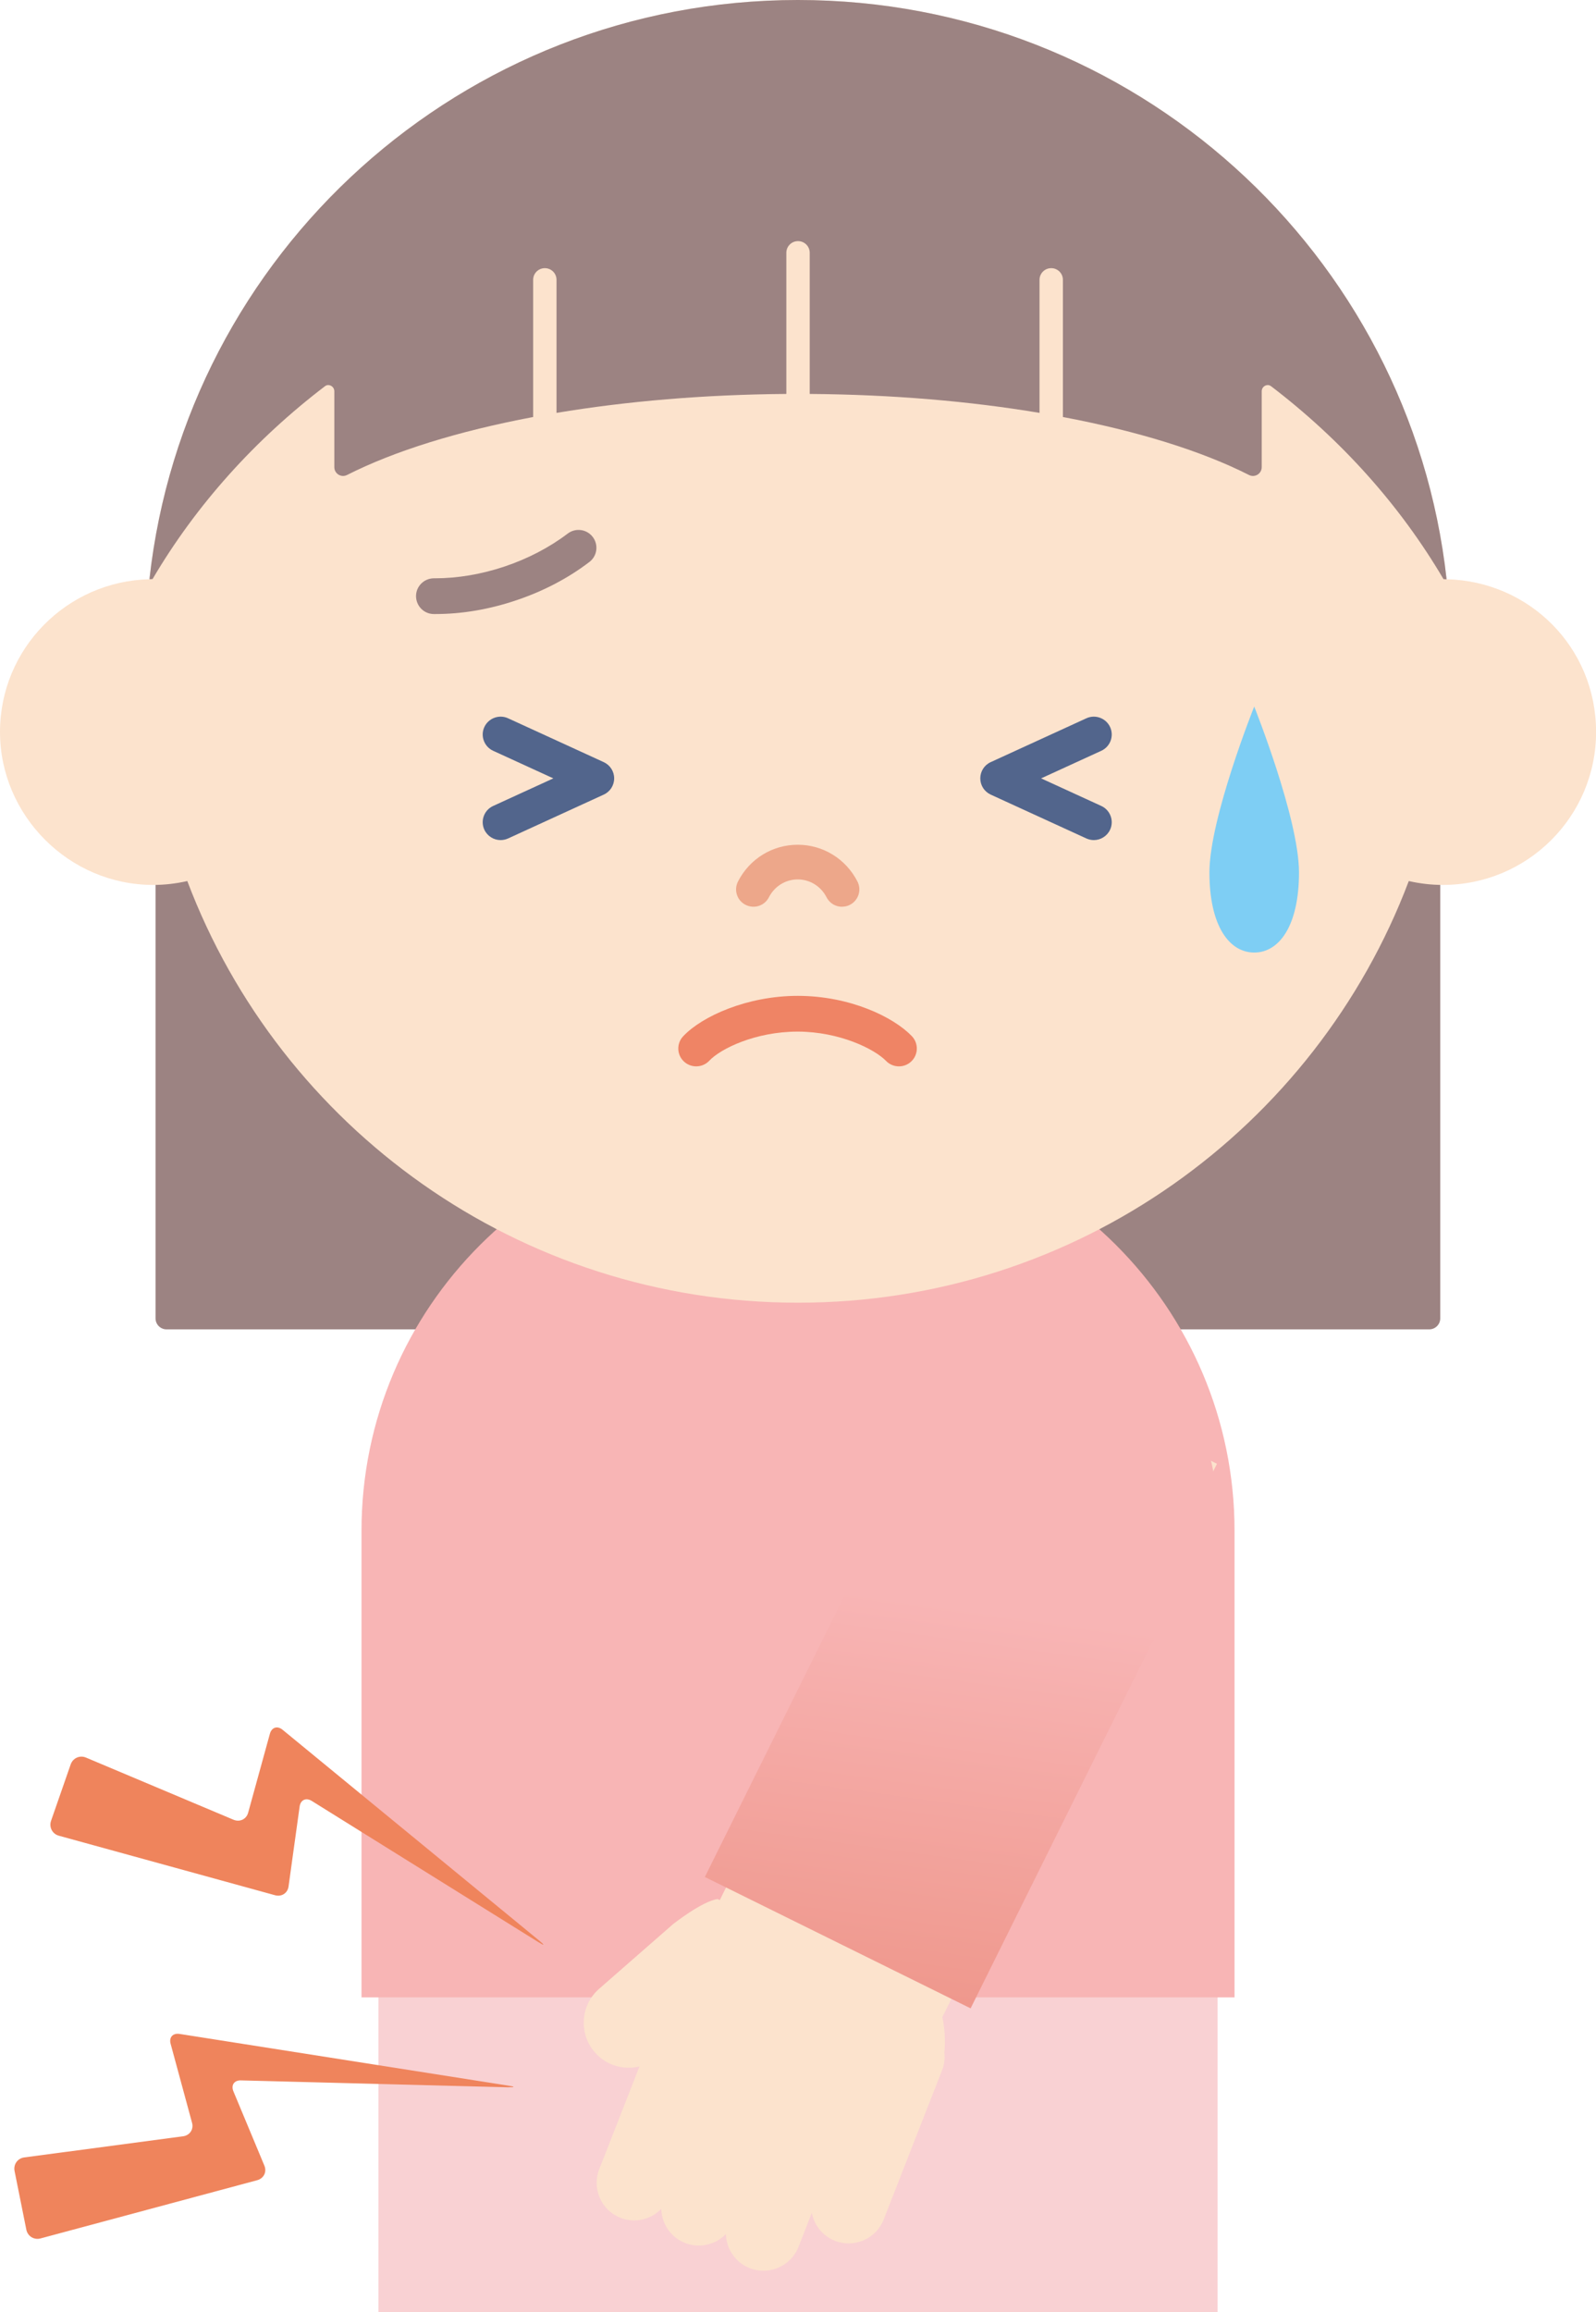 <svg width="134" height="194" viewBox="0 0 134 194" fill="none" xmlns="http://www.w3.org/2000/svg">
<g clip-path="url(#clip0_40955_15084)">
<path d="M119.099 70.314L115.947 69.603L114.809 72.616C107.348 92.344 88.137 105.602 66.997 105.602C45.857 105.602 26.646 92.344 19.186 72.616L18.048 69.603L14.896 70.314C14.275 70.458 13.66 70.523 13.059 70.536V110.61C13.059 111.119 13.47 111.536 13.987 111.536H119.994C120.504 111.536 120.923 111.126 120.923 110.61V70.536C120.328 70.523 119.713 70.451 119.086 70.314H119.099Z" fill="#9C8382"/>
<path d="M102.229 156.58H31.773V194H102.229V156.58Z" fill="#F9D1D3"/>
<path d="M64.393 94.483H69.611C88.397 94.483 103.652 109.697 103.652 128.434V167.582H30.352V128.434C30.352 109.697 45.607 94.483 64.393 94.483Z" fill="#F8B5B5"/>
<path d="M121.452 48.598C118.431 21.266 95.212 0 66.997 0C38.782 0 15.569 21.266 12.548 48.598C5.591 48.767 0 54.434 0 61.413C0 68.39 5.761 74.247 12.868 74.247C13.849 74.247 14.804 74.129 15.726 73.921C23.54 94.594 43.548 109.299 67.003 109.299C90.458 109.299 110.467 94.594 118.281 73.921C119.203 74.129 120.151 74.247 121.138 74.247C128.246 74.247 134.007 68.501 134.007 61.413C134.007 54.324 128.416 48.767 121.459 48.598H121.452Z" fill="#FCE3CD"/>
<path d="M66.996 0C38.787 0 15.568 21.266 12.547 48.598C12.632 48.598 12.717 48.585 12.808 48.585C16.457 42.383 21.4 36.879 27.325 32.373C27.396 32.333 27.468 32.307 27.553 32.307C27.835 32.307 28.064 32.535 28.07 32.816V39.194C28.07 39.742 28.645 40.1 29.136 39.853C33.098 37.844 38.467 36.175 44.764 34.988V23.477C44.764 22.936 45.202 22.499 45.745 22.499C46.287 22.499 46.725 22.936 46.725 23.477V34.642C52.551 33.67 59.09 33.103 66.021 33.051V21.208C66.021 20.666 66.459 20.23 67.002 20.23C67.545 20.23 67.983 20.666 67.983 21.208V33.051C74.914 33.103 81.453 33.664 87.279 34.642V23.477C87.279 22.936 87.717 22.499 88.26 22.499C88.803 22.499 89.241 22.936 89.241 23.477V34.988C95.538 36.175 100.906 37.844 104.868 39.853C105.359 40.1 105.934 39.742 105.934 39.194V32.809C105.941 32.529 106.17 32.307 106.451 32.307C106.536 32.307 106.614 32.34 106.686 32.379C112.604 36.885 117.547 42.389 121.196 48.591C121.281 48.591 121.366 48.604 121.457 48.604C118.43 21.266 95.211 0 66.996 0Z" fill="#9C8382"/>
<path d="M70.697 76.079C70.167 76.079 69.657 75.792 69.396 75.284C68.925 74.358 67.996 73.784 66.977 73.784C65.956 73.784 65.028 74.358 64.557 75.284C64.191 76.001 63.315 76.281 62.596 75.916C61.876 75.551 61.595 74.677 61.961 73.96C62.935 72.055 64.851 70.875 66.977 70.875C69.095 70.875 71.017 72.055 71.992 73.96C72.358 74.677 72.07 75.551 71.358 75.916C71.148 76.027 70.919 76.073 70.697 76.073V76.079Z" fill="#EDA78A"/>
<path d="M36.545 51.519C36.505 51.519 36.466 51.519 36.427 51.519C35.597 51.519 34.93 50.841 34.93 50.013C34.93 49.185 35.61 48.52 36.434 48.52C36.473 48.52 36.499 48.52 36.538 48.52C38.421 48.52 40.429 48.18 42.351 47.535C44.306 46.883 46.144 45.924 47.661 44.77C48.321 44.267 49.263 44.391 49.766 45.05C50.27 45.709 50.145 46.648 49.485 47.15C47.68 48.526 45.608 49.609 43.306 50.378C41.05 51.135 38.775 51.519 36.545 51.519Z" fill="#9C8382"/>
<path d="M58.45 89.468C58.084 89.468 57.712 89.331 57.424 89.063C56.816 88.496 56.79 87.544 57.359 86.944C58.947 85.255 62.753 83.553 66.971 83.553H67.023C71.352 83.566 75 85.314 76.556 86.931C77.132 87.531 77.112 88.476 76.517 89.05C75.922 89.624 74.968 89.605 74.392 89.011C73.411 88 70.475 86.566 67.01 86.553H66.964C63.44 86.553 60.504 87.981 59.549 88.998C59.255 89.311 58.856 89.468 58.45 89.468Z" fill="#EF8465"/>
<path d="M91.838 70.484C91.629 70.484 91.413 70.438 91.211 70.347L83.181 66.669C82.645 66.421 82.305 65.893 82.305 65.306C82.305 64.719 82.645 64.184 83.181 63.943L91.211 60.265C91.963 59.919 92.858 60.252 93.205 61.002C93.551 61.758 93.218 62.645 92.466 62.991L87.412 65.306L92.466 67.621C93.218 67.966 93.551 68.86 93.205 69.61C92.95 70.158 92.407 70.484 91.838 70.484Z" fill="#52658C"/>
<path d="M42.031 70.484C41.462 70.484 40.919 70.158 40.664 69.61C40.318 68.853 40.651 67.966 41.403 67.621L46.458 65.306L41.403 62.991C40.651 62.645 40.318 61.752 40.664 61.002C41.011 60.252 41.907 59.919 42.659 60.265L50.688 63.943C51.225 64.191 51.565 64.719 51.565 65.306C51.565 65.893 51.225 66.427 50.688 66.669L42.659 70.347C42.456 70.438 42.24 70.484 42.031 70.484Z" fill="#52658C"/>
<path d="M109.063 73.197C109.063 77.716 107.376 79.92 105.303 79.92C103.23 79.92 101.543 77.716 101.543 73.197C101.543 68.677 105.303 59.28 105.303 59.28C105.303 59.28 109.063 68.677 109.063 73.197Z" fill="#7ECEF4"/>
<path d="M45.237 162.965C45.715 163.265 45.754 163.212 45.316 162.854L23.725 145.128C23.287 144.77 22.809 144.92 22.659 145.468L20.835 152.087C20.684 152.635 20.135 152.895 19.612 152.68L7.221 147.463C6.698 147.241 6.122 147.502 5.933 148.037L4.285 152.772C4.102 153.306 4.396 153.867 4.939 154.017L23.097 159.013C23.646 159.163 24.156 158.83 24.228 158.269L24.294 157.793C24.372 157.232 24.496 156.319 24.575 155.758L25.157 151.572C25.235 151.011 25.693 150.802 26.17 151.096L45.231 162.965H45.237Z" fill="#EF845C"/>
<path d="M42.686 175.121C43.255 175.134 43.255 175.075 42.699 174.99L15.072 170.647C14.51 170.562 14.176 170.934 14.327 171.482L16.125 178.107C16.275 178.655 15.935 179.157 15.373 179.236L2.04 181.009C1.478 181.081 1.112 181.596 1.223 182.151L2.21 187.068C2.322 187.622 2.858 187.955 3.407 187.805L21.598 182.92C22.147 182.77 22.415 182.229 22.2 181.707L22.016 181.264C21.801 180.742 21.441 179.888 21.225 179.366L19.597 175.466C19.381 174.944 19.663 174.527 20.231 174.547L42.692 175.127L42.686 175.121Z" fill="#EF845C"/>
<path d="M50.315 181.994L53.689 173.379C52.361 173.699 50.903 173.295 49.948 172.199C49.282 171.442 48.955 170.471 49.02 169.46C49.085 168.449 49.543 167.53 50.301 166.864L56.5 161.445C56.5 161.445 58.913 159.534 60.24 159.332L60.437 159.41L83.257 113.467L102.174 122.812L79.118 169.238C79.327 170.21 79.386 171.214 79.288 172.225C79.34 172.714 79.288 173.223 79.092 173.712L78.667 174.794L77.902 176.744L74.194 186.22C73.56 187.837 71.729 188.64 70.108 188.007C69.061 187.596 68.355 186.69 68.159 185.659L67.041 188.516C66.407 190.133 64.576 190.929 62.954 190.302C61.731 189.826 60.979 188.672 60.947 187.44C60.09 188.326 58.75 188.666 57.527 188.19C56.304 187.713 55.552 186.559 55.52 185.327C54.663 186.214 53.322 186.553 52.1 186.077C50.478 185.444 49.68 183.618 50.308 182.001L50.315 181.994Z" fill="#FCE3CD"/>
<path d="M101.001 129.22L81.492 168.502L59.179 157.48L82.937 109.642L96.666 116.424C101.4 118.763 103.34 124.495 100.995 129.217L101.001 129.22Z" fill="url(#paint0_linear_40955_15084)"/>
</g>
<defs>
<linearGradient id="paint0_linear_40955_15084" x1="101.047" y1="127.601" x2="95.189" y2="170.077" gradientUnits="userSpaceOnUse">
<stop offset="0.23" stop-color="#F8B5B5"/>
<stop offset="1" stop-color="#EF988D"/>
</linearGradient>
<clipPath id="clip0_40955_15084">
<rect width="134" height="194" fill="white"/>
</clipPath>
</defs>
</svg>
